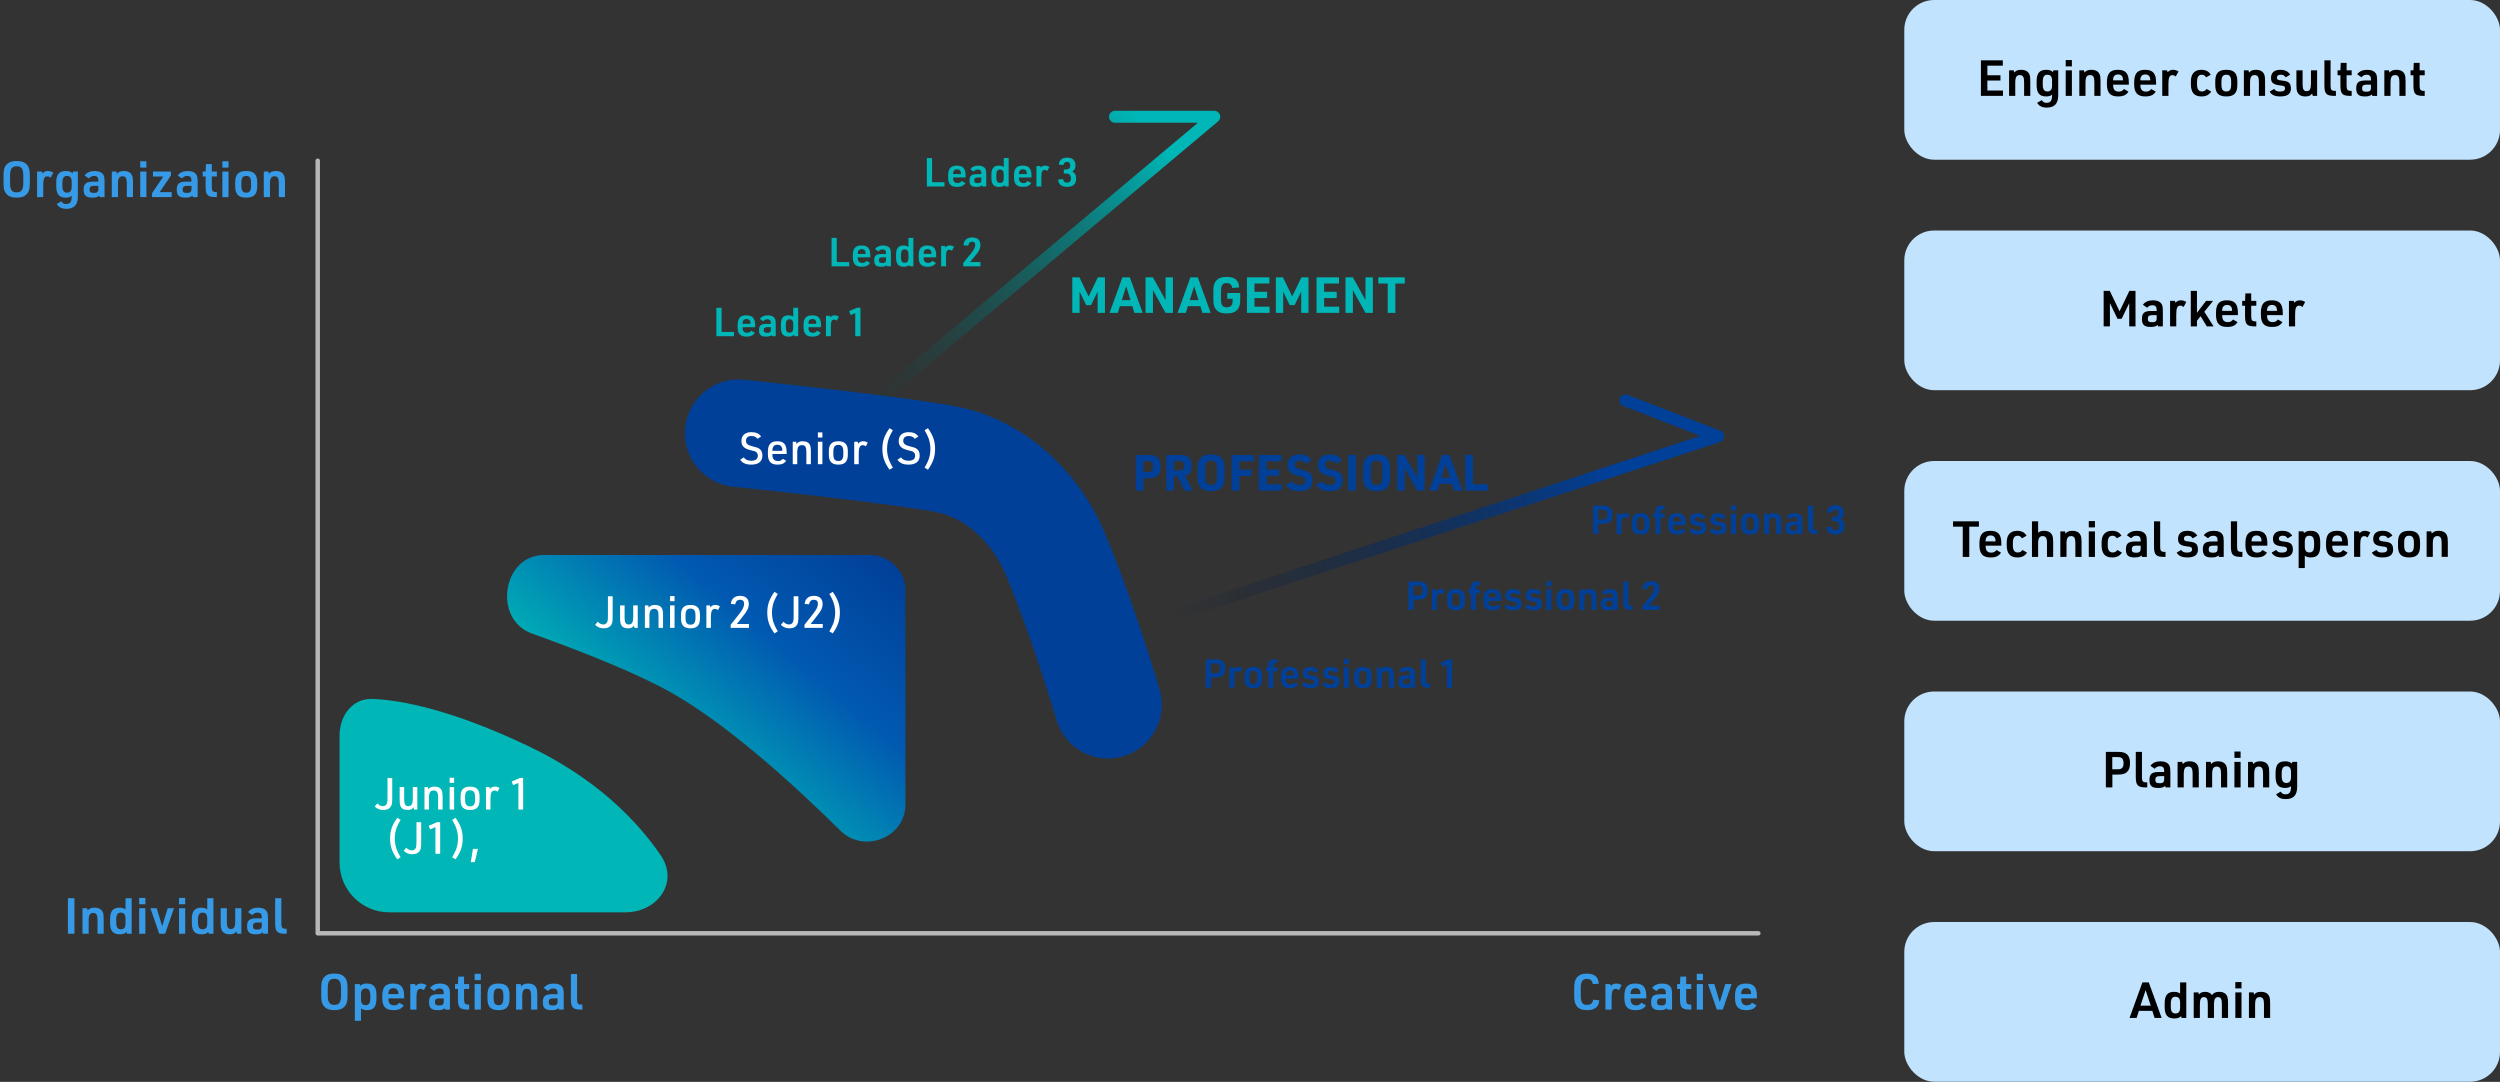 <svg fill="none" height="489" viewBox="0 0 1130 489" width="1130" xmlns="http://www.w3.org/2000/svg" xmlns:xlink="http://www.w3.org/1999/xlink"><rect x="0" y="0" width="1130" height="489" fill="#333333" stroke="none"/><linearGradient id="a" gradientUnits="userSpaceOnUse" x1="398.058" x2="306.389" y1="250.854" y2="358.652"><stop offset="0" stop-color="#014099"/><stop offset=".428" stop-color="#0159b1"/><stop offset="1" stop-color="#00b6b6"/></linearGradient><linearGradient id="b" gradientUnits="userSpaceOnUse" x1="519.225" x2="389.811" y1="58.653" y2="174.819"><stop offset="0" stop-color="#00b6b6"/><stop offset="1" stop-color="#005050" stop-opacity="0"/></linearGradient><linearGradient id="c" gradientUnits="userSpaceOnUse" x1="734.635" x2="533.399" y1="230.551" y2="292.655"><stop offset="0" stop-color="#014099"/><stop offset="1" stop-color="#001533" stop-opacity="0"/></linearGradient><path d="m143.606 72.639v349.21h651.164" stroke="#b8b8b8" stroke-linecap="round" stroke-linejoin="round" stroke-width="2"/><g fill="#379ae6"><path d="m1.597 82.971v-3.825c0-2.362.36-3.667 1.327-4.725 1.08-1.147 2.43-1.642 4.612-1.642 2.317 0 3.78.585 4.837 1.912.81 1.035 1.102 2.25 1.102 4.455v3.825c0 2.385-.36 3.667-1.327 4.725-1.08 1.147-2.452 1.642-4.612 1.642-2.317 0-3.78-.585-4.837-1.912-.787-1.012-1.102-2.272-1.102-4.455zm8.932-.247v-3.33c0-3.06-.832-4.23-2.992-4.23s-2.992 1.17-2.992 4.23v3.33c0 3.06.832 4.23 2.992 4.23s2.992-1.17 2.992-4.23zm6.23 6.367v-11.542h2.137l.338.832c.72-.787 1.372-1.08 2.385-1.08.833 0 1.53.203 2.475.72l-1.215 2.295c-.585-.45-1.012-.608-1.53-.608-1.282 0-1.8 1.103-1.8 3.802v5.58zm15.645.022.022-.562c-.765.562-1.53.787-2.745.787-2.947 0-4.252-1.575-4.252-5.175v-1.687c0-3.622 1.305-5.175 4.342-5.175 1.372 0 2.25.292 3.015 1.012l.247-.765h2.16v11.249c0 3.78-1.665 5.58-5.175 5.58-2.137 0-3.465-.675-4.342-2.182l2.07-1.192c.562.9 1.147 1.215 2.182 1.215 1.687 0 2.43-.922 2.475-3.105zm-4.207-6.435v1.282c0 2.16.652 3.127 2.092 3.127s2.115-.855 2.115-2.632v-2.272c0-1.8-.675-2.655-2.115-2.655s-2.092.967-2.092 3.15zm16.275-.562v-.517c0-1.44-.608-2.07-1.957-2.07-.945 0-1.732.382-2.34 1.147l-1.935-1.372c1.035-1.35 2.52-2.002 4.545-2.002s3.442.675 4.05 1.935c.315.652.427 1.417.427 2.857v6.997h-2.182l-.18-.675c-.743.675-1.575.922-3.15.922-2.857 0-3.937-.99-3.937-3.577 0-2.767 1.058-3.645 4.32-3.645zm0 1.89h-2.002c-1.44 0-2.002.472-2.002 1.642 0 1.17.495 1.552 2.002 1.552.9 0 1.462-.203 1.755-.63.203-.27.247-.562.247-1.35zm6.057 5.085v-11.542h2.092l.247 1.012c.743-.9 1.597-1.26 3.082-1.26 1.98 0 3.285.765 3.825 2.227.247.652.338 1.53.338 2.947v6.614h-2.79v-6.3c0-2.227-.54-3.105-1.935-3.105-1.507 0-2.07.922-2.07 3.442v5.962zm12.854-13.342v-2.857h2.79v2.857zm0 13.342v-11.542h2.79v11.542zm5.34 0v-1.755l5.085-7.537h-4.657v-2.25h8.122v1.755l-5.085 7.537h5.422v2.25zm17.824-6.974v-.517c0-1.44-.608-2.07-1.957-2.07-.945 0-1.732.382-2.34 1.147l-1.935-1.372c1.035-1.35 2.52-2.002 4.545-2.002s3.442.675 4.05 1.935c.315.652.427 1.417.427 2.857v6.997h-2.182l-.18-.675c-.743.675-1.575.922-3.15.922-2.857 0-3.937-.99-3.937-3.577 0-2.767 1.058-3.645 4.32-3.645zm0 1.89h-2.002c-1.44 0-2.002.472-2.002 1.642 0 1.17.495 1.552 2.002 1.552.9 0 1.462-.203 1.755-.63.203-.27.247-.562.247-1.35zm6.394-4.252h-1.305v-2.205h1.305l.158-3.375h2.632v3.375h2.295v2.205h-2.295v4.792c0 1.755.45 2.295 1.98 2.272h.315v2.272h-.405c-3.87 0-4.68-.832-4.68-4.815zm7.573-4.005v-2.857h2.79v2.857zm0 13.342v-11.542h2.79v11.542zm5.791-4.905v-1.732c0-3.622 1.485-5.152 4.995-5.152 3.487 0 4.972 1.53 4.972 5.152v1.732c0 3.622-1.485 5.152-4.972 5.152-3.51 0-4.995-1.53-4.995-5.152zm7.177-.203v-1.35c0-2.205-.63-3.105-2.182-3.105-1.575 0-2.205.9-2.205 3.105v1.35c0 2.205.63 3.105 2.205 3.105 1.552 0 2.182-.9 2.182-3.105zm5.751 5.107v-11.542h2.092l.248 1.012c.742-.9 1.597-1.26 3.082-1.26 1.98 0 3.285.765 3.825 2.227.247.652.337 1.53.337 2.947v6.614h-2.79v-6.3c0-2.227-.539-3.105-1.934-3.105-1.508 0-2.07.922-2.07 3.442v5.962z"/><path d="m30.702 422.058v-16.064h2.947v16.064zm6.584 0v-11.542h2.092l.247 1.013c.742-.9 1.597-1.26 3.082-1.26 1.98 0 3.285.765 3.825 2.227.247.653.338 1.53.338 2.948v6.614h-2.79v-6.299c0-2.228-.54-3.105-1.935-3.105-1.507 0-2.07.922-2.07 3.442v5.962zm20.076 0-.158-.81-.158.135c-.765.675-1.552.923-2.947.923-3.037 0-4.342-1.553-4.342-5.175v-1.687c0-3.6 1.305-5.175 4.297-5.175.81 0 1.372.112 2.047.405.135.045.135.045.427.27.09.045.09.067.203.112v-5.062h2.79v16.064zm-4.837-6.412v1.282c0 2.16.652 3.128 2.092 3.128s2.115-.833 2.115-2.633v-2.272c0-1.8-.675-2.655-2.115-2.655s-2.092.968-2.092 3.15zm10.38-6.93v-2.857h2.79v2.857zm0 13.342v-11.542h2.79v11.542zm9.07 0-3.982-11.542h2.835l2.475 8.145 2.497-8.145h2.835l-3.982 11.542zm8.946-13.342v-2.857h2.79v2.857zm0 13.342v-11.542h2.79v11.542zm13.396 0-.158-.81-.158.135c-.765.675-1.552.923-2.947.923-3.037 0-4.342-1.553-4.342-5.175v-1.687c0-3.6 1.305-5.175 4.297-5.175.81 0 1.372.112 2.047.405.135.045.135.045.427.27.09.045.09.067.203.112v-5.062h2.79v16.064zm-4.837-6.412v1.282c0 2.16.652 3.128 2.092 3.128s2.115-.833 2.115-2.633v-2.272c0-1.8-.675-2.655-2.115-2.655s-2.092.968-2.092 3.15zm10.268-5.13h2.789v6.277c0 2.25.518 3.128 1.823 3.128 1.44 0 1.957-.945 1.957-3.465v-5.94h2.79v11.542h-1.935l-.337-1.08c-.63.945-1.485 1.328-3.015 1.328-1.958 0-3.217-.743-3.735-2.228-.225-.63-.337-1.552-.337-2.97zm18.596 4.568v-.518c0-1.44-.607-2.07-1.957-2.07-.945 0-1.733.383-2.34 1.148l-1.935-1.373c1.035-1.35 2.52-2.002 4.545-2.002s3.442.675 4.05 1.935c.315.652.427 1.417.427 2.857v6.997h-2.182l-.18-.675c-.743.675-1.575.923-3.15.923-2.857 0-3.937-.99-3.937-3.578 0-2.767 1.057-3.644 4.319-3.644zm0 1.889h-2.002c-1.44 0-2.002.473-2.002 1.643s.494 1.552 2.002 1.552c.9 0 1.462-.202 1.755-.63.202-.27.247-.562.247-1.35zm6.035-10.979h2.79v11.519c-.023 1.755.45 2.295 1.98 2.273h.427v2.272h-.54c-3.78 0-4.657-.9-4.657-4.815z"/><path d="m145.204 450.228v-3.825c0-2.362.36-3.667 1.327-4.724 1.08-1.148 2.43-1.643 4.612-1.643 2.318 0 3.78.585 4.838 1.913.81 1.035 1.102 2.249 1.102 4.454v3.825c0 2.385-.36 3.667-1.327 4.725-1.08 1.147-2.453 1.642-4.613 1.642-2.317 0-3.779-.585-4.837-1.912-.787-1.013-1.102-2.273-1.102-4.455zm8.932-.247v-3.33c0-3.06-.833-4.23-2.993-4.23-2.159 0-2.992 1.17-2.992 4.23v3.33c0 3.059.833 4.229 2.992 4.229 2.16 0 2.993-1.17 2.993-4.229zm6.252 11.429v-16.604h2.16l.27.742c.877-.72 1.71-.99 2.97-.99 3.082 0 4.364 1.53 4.364 5.175v1.687c0 3.623-1.282 5.175-4.319 5.175-1.035 0-1.778-.202-2.655-.765v5.58zm6.997-10.192v-1.282c0-2.183-.652-3.15-2.092-3.15s-2.115.855-2.115 2.655v2.272c0 1.8.675 2.632 2.115 2.632s2.092-.967 2.092-3.127zm8.198.045v.36c0 1.822.855 2.79 2.498 2.79 1.102 0 1.777-.338 2.384-1.193l2.048 1.193c-.968 1.552-2.318 2.182-4.747 2.182-3.488 0-4.995-1.665-4.995-5.534v-.81c0-4.028 1.44-5.693 4.95-5.693 3.509 0 4.949 1.665 4.949 5.693v1.012zm-.022-1.935h4.477v-.247c0-1.575-.788-2.43-2.25-2.43-1.417 0-2.227.877-2.227 2.43zm9.896 7.02v-11.542h2.137l.338.832c.72-.787 1.372-1.08 2.384-1.08.833 0 1.53.203 2.475.72l-1.215 2.295c-.585-.45-1.012-.607-1.53-.607-1.282 0-1.799 1.102-1.799 3.802v5.58zm15.123-6.975v-.517c0-1.44-.608-2.07-1.958-2.07-.945 0-1.732.382-2.339 1.147l-1.935-1.372c1.035-1.35 2.52-2.003 4.544-2.003 2.025 0 3.443.675 4.05 1.935.315.653.428 1.418.428 2.858v6.997h-2.183l-.18-.675c-.742.675-1.575.922-3.15.922-2.857 0-3.937-.99-3.937-3.577 0-2.767 1.058-3.645 4.32-3.645zm0 1.89h-2.003c-1.44 0-2.002.472-2.002 1.642s.495 1.553 2.002 1.553c.9 0 1.463-.203 1.755-.63.203-.27.248-.563.248-1.35zm6.394-4.252h-1.305v-2.205h1.305l.157-3.375h2.633v3.375h2.295v2.205h-2.295v4.792c0 1.755.45 2.295 1.98 2.272h.315v2.273h-.405c-3.87 0-4.68-.833-4.68-4.815zm7.573-4.005v-2.857h2.79v2.857zm0 13.342v-11.542h2.79v11.542zm5.792-4.905v-1.732c0-3.623 1.484-5.153 4.994-5.153 3.488 0 4.972 1.53 4.972 5.153v1.732c0 3.622-1.484 5.152-4.972 5.152-3.51 0-4.994-1.53-4.994-5.152zm7.177-.203v-1.349c0-2.205-.63-3.105-2.183-3.105-1.575 0-2.205.9-2.205 3.105v1.349c0 2.205.63 3.105 2.205 3.105 1.553 0 2.183-.9 2.183-3.105zm5.75 5.108v-11.542h2.092l.248 1.012c.742-.9 1.597-1.26 3.082-1.26 1.98 0 3.285.765 3.825 2.228.247.652.337 1.53.337 2.947v6.615h-2.789v-6.3c0-2.227-.54-3.105-1.935-3.105-1.508 0-2.07.923-2.07 3.443v5.962zm18.748-6.975v-.517c0-1.44-.607-2.07-1.957-2.07-.945 0-1.732.382-2.34 1.147l-1.935-1.372c1.035-1.35 2.52-2.003 4.545-2.003s3.442.675 4.05 1.935c.315.653.427 1.418.427 2.858v6.997h-2.182l-.18-.675c-.743.675-1.575.922-3.15.922-2.857 0-3.937-.99-3.937-3.577 0-2.767 1.057-3.645 4.32-3.645zm0 1.89h-2.002c-1.44 0-2.002.472-2.002 1.642s.495 1.553 2.002 1.553c.9 0 1.462-.203 1.755-.63.202-.27.247-.563.247-1.35zm6.035-10.979h2.79v11.519c-.023 1.755.45 2.295 1.98 2.272h.427v2.273h-.54c-3.779 0-4.657-.9-4.657-4.815z"/><path d="m720.121 451.848 2.745.315c-.157 2.97-2.025 4.432-5.624 4.432-2.228 0-3.69-.63-4.658-1.98-.742-1.035-1.034-2.295-1.034-4.567v-3.42c0-2.497.337-3.802 1.259-4.859 1.013-1.17 2.363-1.688 4.433-1.688 3.464 0 5.242 1.485 5.399 4.545l-2.7.202c-.202-1.597-1.057-2.362-2.654-2.362-2.07 0-2.79 1.147-2.79 4.365v3.015c0 3.239.72 4.364 2.835 4.364 1.642 0 2.565-.765 2.789-2.362zm5.536 4.5v-11.542h2.137l.337.832c.72-.787 1.373-1.08 2.385-1.08.833 0 1.53.203 2.475.72l-1.215 2.295c-.585-.45-1.012-.607-1.53-.607-1.282 0-1.8 1.102-1.8 3.802v5.58zm11.372-5.085v.36c0 1.822.855 2.79 2.498 2.79 1.102 0 1.777-.338 2.384-1.193l2.048 1.193c-.968 1.552-2.317 2.182-4.747 2.182-3.488 0-4.995-1.665-4.995-5.534v-.81c0-4.028 1.44-5.693 4.95-5.693 3.509 0 4.949 1.665 4.949 5.693v1.012zm-.022-1.935h4.477v-.247c0-1.575-.787-2.43-2.25-2.43-1.417 0-2.227.877-2.227 2.43zm15.967.045v-.517c0-1.44-.608-2.07-1.958-2.07-.945 0-1.732.382-2.339 1.147l-1.935-1.372c1.035-1.35 2.519-2.003 4.544-2.003s3.443.675 4.05 1.935c.315.653.428 1.418.428 2.858v6.997h-2.183l-.18-.675c-.742.675-1.575.922-3.15.922-2.857 0-3.937-.99-3.937-3.577 0-2.767 1.058-3.645 4.32-3.645zm0 1.89h-2.003c-1.44 0-2.002.472-2.002 1.642s.495 1.553 2.002 1.553c.9 0 1.463-.203 1.755-.63.203-.27.248-.563.248-1.35zm6.394-4.252h-1.305v-2.205h1.305l.157-3.375h2.633v3.375h2.295v2.205h-2.295v4.792c0 1.755.45 2.295 1.98 2.272h.315v2.273h-.405c-3.87 0-4.68-.833-4.68-4.815zm7.573-4.005v-2.857h2.79v2.857zm0 13.342v-11.542h2.79v11.542zm9.071 0-3.983-11.542h2.835l2.475 8.144 2.497-8.144h2.835l-3.982 11.542zm11.024-5.085v.36c0 1.822.855 2.79 2.497 2.79 1.103 0 1.778-.338 2.385-1.193l2.047 1.193c-.967 1.552-2.317 2.182-4.747 2.182-3.487 0-4.994-1.665-4.994-5.534v-.81c0-4.028 1.439-5.693 4.949-5.693s4.95 1.665 4.95 5.693v1.012zm-.023-1.935h4.478v-.247c0-1.575-.788-2.43-2.25-2.43-1.418 0-2.228.877-2.228 2.43z"/></g><path d="m153.479 332.509v57.367c0 12.426 10.072 22.499 22.498 22.499h106.654c14.637 0 24.306-13.597 16.07-25.695-10.453-15.354-28.827-34.708-60.256-49.622-34.226-16.242-56.681-20.536-69.862-21.152-9.2-.43-15.104 7.393-15.104 16.603z" fill="#00b6b6"/><path d="m409.277 363.66v-96.607c0-8.947-7.252-16.199-16.199-16.199h-147.169c-18.807 0-23.233 29.106-5.537 35.475 24.874 8.952 48.239 18.385 63.02 26.73 25.341 14.306 55.039 41.234 76.524 62.447 10.581 10.447 29.361 3.023 29.361-11.846z" fill="url(#a)"/><path d="m333.884 195.81c25.111 2.62 79.312 8.705 95.223 12.091 19.888 4.231 38.376 19.943 47.934 42.501 8.196 19.345 18.361 49.589 23.785 68.128" stroke="#014099" stroke-linecap="round" stroke-linejoin="round" stroke-width="48.597"/><path d="m175.155 351.637h2.14v8.68c0 2.42-.1 3.26-.52 4.02-.62 1.18-1.82 1.78-3.52 1.78-1.56 0-2.68-.46-3.88-1.56l1.18-1.42c.8.84 1.62 1.24 2.52 1.24.94 0 1.58-.48 1.88-1.38.16-.5.2-1.12.2-2.64zm5.492 4.12h2.04v5.62c0 2.14.54 3 1.9 3 1.44 0 2-.94 2-3.42v-5.2h2.04v10.16h-1.48l-.22-1.04c-.56.88-1.36 1.24-2.68 1.24-1.72 0-2.84-.66-3.3-1.96-.2-.56-.3-1.36-.3-2.58zm11.213 10.16v-10.16h1.56l.16 1.02c.64-.86 1.44-1.22 2.78-1.22 1.78 0 2.92.66 3.4 1.96.2.58.3 1.36.3 2.58v5.82h-2.04v-5.6c0-2.16-.56-3.02-2-3.02-1.54 0-2.12.94-2.12 3.42v5.2zm11.367-12.06v-2.32h2.04v2.32zm0 12.06v-10.16h2.04v10.16zm4.954-4.3v-1.56c0-3.12 1.32-4.5 4.3-4.5 2.96 0 4.28 1.38 4.28 4.5v1.56c0 3.12-1.32 4.5-4.28 4.5-2.98 0-4.3-1.38-4.3-4.5zm6.54-.14v-1.28c0-2.08-.68-3-2.26-3-1.56 0-2.24.92-2.24 3v1.28c0 2.08.68 3 2.24 3 1.58 0 2.26-.92 2.26-3zm4.932 4.44v-10.16h1.58l.22.86c.64-.78 1.24-1.06 2.28-1.06.74 0 1.3.16 2.06.58l-.88 1.7c-.52-.38-.9-.52-1.38-.52-1.3 0-1.84 1.08-1.84 3.66v4.94zm14.66 0v-12.06l-2.38 1.02-.66-1.64 3.74-1.6h1.44v14.28zm-53.234 21.56-1.52.94c-2.32-3.24-3.24-5.88-3.24-9.4 0-3.5.92-6.14 3.24-9.38l1.52.94c-.68 1.16-1.14 2.02-1.56 3.02-.68 1.5-1.08 3.56-1.08 5.44 0 2.02.42 4.02 1.22 5.74.4.9.8 1.66 1.42 2.7zm7.162-15.84h2.14v8.68c0 2.42-.1 3.26-.52 4.02-.62 1.18-1.82 1.78-3.52 1.78-1.56 0-2.68-.46-3.88-1.56l1.18-1.42c.8.84 1.62 1.24 2.52 1.24.94 0 1.58-.48 1.88-1.38.16-.5.2-1.12.2-2.64zm8.572 14.28v-12.06l-2.38 1.02-.66-1.64 3.74-1.6h1.44v14.28zm7.561-15.34 1.52-.94c2.32 3.24 3.24 5.88 3.24 9.38 0 3.52-.92 6.16-3.24 9.4l-1.52-.94c.68-1.18 1.14-2.04 1.56-3.02.68-1.5 1.08-3.56 1.08-5.44 0-2.02-.42-4.02-1.22-5.76-.4-.88-.8-1.62-1.42-2.68zm8.428 19.1.96-6h2.26l-1.4 6z" fill="#fff"/><path d="m274.782 269.523h2.14v8.68c0 2.42-.1 3.26-.52 4.02-.62 1.18-1.82 1.78-3.52 1.78-1.56 0-2.68-.46-3.88-1.56l1.18-1.42c.8.84 1.62 1.24 2.52 1.24.94 0 1.58-.48 1.88-1.38.16-.5.2-1.12.2-2.64zm5.492 4.12h2.04v5.62c0 2.14.54 3 1.9 3 1.44 0 2-.94 2-3.42v-5.2h2.04v10.16h-1.48l-.22-1.04c-.56.88-1.36 1.24-2.68 1.24-1.72 0-2.84-.66-3.3-1.96-.2-.56-.3-1.36-.3-2.58zm11.213 10.16v-10.16h1.56l.16 1.02c.64-.86 1.44-1.22 2.78-1.22 1.78 0 2.92.66 3.4 1.96.2.58.3 1.36.3 2.58v5.82h-2.04v-5.6c0-2.16-.56-3.02-2-3.02-1.54 0-2.12.94-2.12 3.42v5.2zm11.367-12.06v-2.32h2.04v2.32zm0 12.06v-10.16h2.04v10.16zm4.954-4.3v-1.56c0-3.12 1.32-4.5 4.3-4.5 2.96 0 4.28 1.38 4.28 4.5v1.56c0 3.12-1.32 4.5-4.28 4.5-2.98 0-4.3-1.38-4.3-4.5zm6.54-.14v-1.28c0-2.08-.68-3-2.26-3-1.56 0-2.24.92-2.24 3v1.28c0 2.08.68 3 2.24 3 1.58 0 2.26-.92 2.26-3zm4.932 4.44v-10.16h1.58l.22.86c.64-.78 1.24-1.06 2.28-1.06.74 0 1.3.16 2.06.58l-.88 1.7c-.52-.38-.9-.52-1.38-.52-1.3 0-1.84 1.08-1.84 3.66v4.94zm10.98 0v-1.4l3.96-5.02c1.46-1.84 2.12-3.24 2.12-4.46 0-1.2-.64-1.84-1.86-1.84-1.16 0-1.9.7-2.16 2.06l-1.96-.16c.18-2.36 1.68-3.66 4.2-3.66 2.5 0 3.9 1.32 3.9 3.68 0 1.02-.26 1.96-.82 2.94-.48.86-.48.86-2.04 2.86l-2.54 3.24h5.46v1.76zm21.305 1.56-1.52.94c-2.32-3.24-3.24-5.88-3.24-9.4 0-3.5.92-6.14 3.24-9.38l1.52.94c-.68 1.16-1.14 2.02-1.56 3.02-.68 1.5-1.08 3.56-1.08 5.44 0 2.02.42 4.02 1.22 5.74.4.9.8 1.66 1.42 2.7zm7.162-15.84h2.14v8.68c0 2.42-.1 3.26-.52 4.02-.62 1.18-1.82 1.78-3.52 1.78-1.56 0-2.68-.46-3.88-1.56l1.18-1.42c.8.84 1.62 1.24 2.52 1.24.94 0 1.58-.48 1.88-1.38.16-.5.2-1.12.2-2.64zm4.893 14.28v-1.4l3.96-5.02c1.46-1.84 2.12-3.24 2.12-4.46 0-1.2-.64-1.84-1.86-1.84-1.16 0-1.9.7-2.16 2.06l-1.96-.16c.18-2.36 1.68-3.66 4.2-3.66 2.5 0 3.9 1.32 3.9 3.68 0 1.02-.26 1.96-.82 2.94-.48.86-.48.86-2.04 2.86l-2.54 3.24h5.46v1.76zm11.24-15.34 1.52-.94c2.32 3.24 3.24 5.88 3.24 9.38 0 3.52-.92 6.16-3.24 9.4l-1.52-.94c.68-1.18 1.14-2.04 1.56-3.02.68-1.5 1.08-3.56 1.08-5.44 0-2.02-.42-4.02-1.22-5.76-.4-.88-.8-1.62-1.42-2.68z" fill="#fff"/><path d="m516.861 216.134v5.602h-3.464v-16.064h5.489c2.34 0 3.577.36 4.477 1.283.855.9 1.215 2.047 1.215 3.937 0 2.025-.427 3.262-1.44 4.14-.9.787-2.092 1.102-4.252 1.102zm-.067-2.767h2.115c1.62 0 2.227-.675 2.227-2.475s-.607-2.475-2.227-2.475h-2.115zm13.844 1.98v6.389h-3.465v-16.064h6.097c2.16 0 3.307.315 4.162 1.17.81.81 1.17 1.89 1.17 3.555 0 2.767-.832 4.095-2.902 4.68l3.465 6.659h-3.825l-3.015-6.389zm-.068-2.655h2.408c1.597 0 2.205-.585 2.205-2.137 0-1.553-.608-2.138-2.25-2.138h-2.363zm10.744 2.902v-3.78c0-2.407.36-3.712 1.349-4.747 1.08-1.17 2.453-1.642 4.725-1.642 2.43 0 3.937.562 4.995 1.912.787 1.013 1.102 2.25 1.102 4.477v3.78c0 2.408-.36 3.712-1.35 4.747-1.08 1.17-2.452 1.643-4.747 1.643-2.407 0-3.915-.563-4.972-1.913-.787-.989-1.102-2.272-1.102-4.477zm8.706-.292v-3.195c0-2.925-.652-3.892-2.609-3.892-1.98 0-2.633.967-2.633 3.892v3.195c0 2.925.653 3.892 2.61 3.892 1.98 0 2.632-.967 2.632-3.892zm6.704 6.434v-16.064h9.99v2.813h-6.525v3.847h5.445v2.812h-5.445v6.592zm12.304 0v-16.064h10.147v2.813h-6.727v3.734h5.692v2.813h-5.692v3.892h6.817v2.812zm12.245-2.565 2.633-1.664c.72 1.17 1.777 1.687 3.509 1.687 1.688 0 2.52-.652 2.52-1.912 0-.63-.247-1.148-.675-1.418-.45-.292-.45-.292-2.677-.855-3.33-.832-4.59-2.16-4.59-4.837 0-3.06 1.958-4.747 5.467-4.747 2.588 0 4.32.855 5.355 2.61l-2.565 1.642c-.72-1.035-1.597-1.485-2.88-1.485-1.305 0-2.07.653-2.07 1.778 0 1.237.675 1.754 2.993 2.339 2.047.518 2.565.698 3.375 1.215 1.057.72 1.574 1.868 1.574 3.6 0 1.643-.427 2.79-1.327 3.577-.99.855-2.542 1.305-4.522 1.305-1.778 0-3.397-.405-4.5-1.08-.697-.45-1.125-.922-1.62-1.755zm13.688 0 2.633-1.664c.72 1.17 1.777 1.687 3.509 1.687 1.688 0 2.52-.652 2.52-1.912 0-.63-.247-1.148-.675-1.418-.45-.292-.45-.292-2.677-.855-3.33-.832-4.59-2.16-4.59-4.837 0-3.06 1.958-4.747 5.467-4.747 2.588 0 4.32.855 5.355 2.61l-2.565 1.642c-.72-1.035-1.597-1.485-2.88-1.485-1.304 0-2.069.653-2.069 1.778 0 1.237.675 1.754 2.992 2.339 2.047.518 2.565.698 3.375 1.215 1.057.72 1.575 1.868 1.575 3.6 0 1.643-.428 2.79-1.328 3.577-.99.855-2.542 1.305-4.522 1.305-1.777 0-3.397-.405-4.5-1.08-.697-.45-1.125-.922-1.62-1.755zm14.472 2.565v-16.064h3.465v16.064zm6.715-6.142v-3.78c0-2.407.36-3.712 1.349-4.747 1.08-1.17 2.453-1.642 4.725-1.642 2.43 0 3.937.562 4.995 1.912.787 1.013 1.102 2.25 1.102 4.477v3.78c0 2.408-.36 3.712-1.35 4.747-1.08 1.17-2.452 1.643-4.747 1.643-2.407 0-3.915-.563-4.972-1.913-.787-.989-1.102-2.272-1.102-4.477zm8.706-.292v-3.195c0-2.925-.652-3.892-2.609-3.892-1.98 0-2.633.967-2.633 3.892v3.195c0 2.925.653 3.892 2.61 3.892 1.98 0 2.632-.967 2.632-3.892zm6.682 6.434v-16.064h3.352l5.692 10.282v-10.282h3.353v16.064h-3.353l-5.692-10.282v10.282zm24.774-3.014h-5.624l-.945 3.014h-3.735l5.805-16.064h3.352l5.827 16.064h-3.757zm-.832-2.745-1.957-6.255-2.003 6.255zm6.796 5.759v-16.064h3.464v13.252h6.772v2.812z" fill="#014099"/><path d="m484.675 141.427v-16.064h3.217l4.162 8.639 4.163-8.639h3.217v16.064h-3.307v-9.607l-2.97 6.097h-2.205l-2.97-6.097v9.607zm27.147-3.015h-5.624l-.945 3.015h-3.735l5.805-16.064h3.352l5.827 16.064h-3.757zm-.832-2.745-1.957-6.254-2.003 6.254zm6.796 5.76v-16.064h3.352l5.692 10.282v-10.282h3.352v16.064h-3.352l-5.692-10.282v10.282zm24.774-3.015h-5.625l-.944 3.015h-3.735l5.804-16.064h3.353l5.827 16.064h-3.757zm-.832-2.745-1.958-6.254-2.002 6.254zm12.999-.607v-2.633h5.849v2.768c0 2.362-.27 3.509-1.102 4.567-1.058 1.327-2.565 1.912-5.017 1.912-2.408 0-3.915-.585-4.95-1.935-.788-1.035-1.08-2.272-1.08-4.567v-3.487c0-2.497.36-3.802 1.327-4.86 1.058-1.17 2.453-1.665 4.658-1.665 3.734 0 5.557 1.53 5.692 4.77l-3.173.225c-.18-1.507-.945-2.205-2.474-2.205-1.935 0-2.565.968-2.565 3.982v2.97c0 3.037.607 3.982 2.61 3.982 1.844 0 2.632-.877 2.632-2.924v-.9zm8.891 6.367v-16.064h10.147v2.812h-6.727v3.735h5.692v2.812h-5.692v3.892h6.817v2.813zm13.072 0v-16.064h3.218l4.162 8.639 4.162-8.639h3.217v16.064h-3.307v-9.607l-2.97 6.097h-2.205l-2.969-6.097v9.607zm18.391 0v-16.064h10.147v2.812h-6.727v3.735h5.692v2.812h-5.692v3.892h6.817v2.813zm13.072 0v-16.064h3.352l5.693 10.282v-10.282h3.352v16.064h-3.352l-5.693-10.282v10.282zm19.091 0v-13.252h-4.275v-2.812h11.992v2.812h-4.252v13.252z" fill="#00b6b6"/><rect fill="#c1e3fd" height="72.188" rx="13.499" width="269.261" x="860.738"/><path d="m895.372 43.344v-16.064h9.899v2.407h-6.975v4.32h5.917v2.407h-5.917v4.522h7.042v2.407zm12.735 0v-11.542h2.092l.248 1.012c.742-.9 1.597-1.26 3.082-1.26 1.98 0 3.285.765 3.825 2.227.247.652.337 1.53.337 2.947v6.615h-2.79v-6.3c0-2.227-.539-3.105-1.934-3.105-1.508 0-2.07.922-2.07 3.442v5.962zm19.424.022.022-.562c-.765.562-1.53.787-2.745.787-2.947 0-4.252-1.575-4.252-5.175v-1.687c0-3.622 1.305-5.175 4.342-5.175 1.373 0 2.25.292 3.015 1.012l.248-.765h2.16v11.249c0 3.78-1.665 5.58-5.175 5.58-2.137 0-3.465-.675-4.342-2.182l2.07-1.192c.562.9 1.147 1.215 2.182 1.215 1.687 0 2.43-.922 2.475-3.105zm-4.208-6.434v1.282c0 2.16.653 3.127 2.093 3.127s2.115-.855 2.115-2.632v-2.272c0-1.8-.675-2.655-2.115-2.655s-2.093.967-2.093 3.15zm10.381-6.93v-2.857h2.79v2.857zm0 13.342v-11.542h2.79v11.542zm6.151 0v-11.542h2.093l.247 1.012c.743-.9 1.598-1.26 3.082-1.26 1.98 0 3.285.765 3.825 2.227.248.652.338 1.53.338 2.947v6.615h-2.79v-6.3c0-2.227-.54-3.105-1.935-3.105-1.507 0-2.07.922-2.07 3.442v5.962zm15.284-5.085v.36c0 1.822.855 2.79 2.497 2.79 1.103 0 1.778-.338 2.385-1.192l2.047 1.192c-.967 1.552-2.317 2.182-4.747 2.182-3.487 0-4.994-1.665-4.994-5.535v-.81c0-4.027 1.439-5.692 4.949-5.692s4.95 1.665 4.95 5.692v1.012zm-.023-1.935h4.478v-.247c0-1.575-.788-2.43-2.25-2.43-1.418 0-2.228.877-2.228 2.43zm12.349 1.935v.36c0 1.822.855 2.79 2.497 2.79 1.102 0 1.777-.338 2.385-1.192l2.047 1.192c-.967 1.552-2.317 2.182-4.747 2.182-3.487 0-4.995-1.665-4.995-5.535v-.81c0-4.027 1.44-5.692 4.95-5.692s4.95 1.665 4.95 5.692v1.012zm-.023-1.935h4.477v-.247c0-1.575-.787-2.43-2.249-2.43-1.418 0-2.228.877-2.228 2.43zm9.896 7.02v-11.542h2.138l.337.832c.72-.787 1.372-1.08 2.385-1.08.832 0 1.53.203 2.475.72l-1.215 2.295c-.585-.45-1.013-.607-1.53-.607-1.282 0-1.8 1.102-1.8 3.802v5.58zm20.042-3.127 2.07 1.17c-.922 1.507-2.34 2.205-4.387 2.205-3.262 0-4.792-1.8-4.792-5.602v-.72c0-1.957.292-3.172.99-4.095.787-1.057 2.07-1.62 3.712-1.62 2.047 0 3.42.72 4.275 2.227l-2.093 1.17c-.562-.877-1.08-1.17-1.957-1.17-1.462 0-2.137 1.012-2.137 3.24v1.237c0 2.047.742 3.082 2.205 3.082.944 0 1.552-.315 2.114-1.125zm3.92-1.777v-1.732c0-3.622 1.49-5.152 5-5.152 3.48 0 4.97 1.53 4.97 5.152v1.732c0 3.622-1.49 5.152-4.97 5.152-3.51 0-5-1.53-5-5.152zm7.18-.203v-1.35c0-2.205-.63-3.105-2.18-3.105-1.58 0-2.21.9-2.21 3.105v1.35c0 2.205.63 3.105 2.21 3.105 1.55 0 2.18-.9 2.18-3.105zm5.75 5.107v-11.542h2.09l.25 1.012c.74-.9 1.6-1.26 3.08-1.26 1.98 0 3.28.765 3.82 2.227.25.652.34 1.53.34 2.947v6.615h-2.79v-6.3c0-2.227-.54-3.105-1.93-3.105-1.51 0-2.07.922-2.07 3.442v5.962zm11.66-1.957 2.05-1.192c.67.945 1.23 1.192 2.61 1.192 1.55 0 2.29-.472 2.29-1.462 0-.495-.22-.855-.63-1.012-.36-.158-.36-.158-1.84-.337-2.86-.36-3.87-1.238-3.87-3.352 0-2.362 1.48-3.667 4.16-3.667 2.16 0 3.58.675 4.52 2.205l-2.07 1.192c-.61-.9-1.17-1.192-2.25-1.192-1.1 0-1.71.472-1.71 1.327 0 .832.43 1.102 2 1.282 1.8.203 2.61.405 3.29.877.7.495 1.06 1.44 1.06 2.722 0 2.475-1.56 3.622-4.84 3.622-2.41 0-3.98-.72-4.77-2.205zm12.09-9.584h2.79v6.277c0 2.25.51 3.127 1.82 3.127 1.44 0 1.96-.945 1.96-3.465v-5.94h2.79v11.542h-1.94l-.34-1.08c-.63.945-1.48 1.327-3.01 1.327-1.96 0-3.22-.742-3.74-2.227-.22-.63-.33-1.552-.33-2.97zm12.65-4.522h2.79v11.519c-.02 1.755.45 2.295 1.98 2.272h.43v2.272h-.54c-3.78 0-4.66-.9-4.66-4.815zm7.24 6.727h-1.3v-2.205h1.3l.16-3.375h2.63v3.375h2.29v2.205h-2.29v4.792c0 1.755.45 2.295 1.98 2.272h.31v2.272h-.4c-3.87 0-4.68-.833-4.68-4.815zm13.8 2.362v-.517c0-1.44-.61-2.07-1.96-2.07-.94 0-1.73.382-2.34 1.147l-1.93-1.372c1.03-1.35 2.52-2.002 4.54-2.002 2.03 0 3.44.675 4.05 1.935.31.652.43 1.417.43 2.857v6.997h-2.18l-.18-.675c-.75.675-1.58.922-3.15.922-2.86 0-3.94-.99-3.94-3.577 0-2.767 1.06-3.645 4.32-3.645zm0 1.89h-2c-1.44 0-2.01.472-2.01 1.642 0 1.17.5 1.552 2.01 1.552.9 0 1.46-.203 1.75-.63.2-.27.25-.562.25-1.35zm6.05 5.085v-11.542h2.1l.24 1.012c.75-.9 1.6-1.26 3.09-1.26 1.98 0 3.28.765 3.82 2.227.25.652.34 1.53.34 2.947v6.615h-2.79v-6.3c0-2.227-.54-3.105-1.94-3.105-1.5 0-2.07.922-2.07 3.442v5.962zm13.15-9.337h-1.3v-2.205h1.3l.16-3.375h2.63v3.375h2.3v2.205h-2.3v4.792c0 1.755.45 2.295 1.98 2.272h.32v2.272h-.41c-3.87 0-4.68-.833-4.68-4.815z" fill="#000"/><rect fill="#c1e3fd" height="72.188" rx="13.499" width="269.261" x="860.738" y="104.188"/><path d="m950.849 147.532v-16.064h2.767l4.433 9.247 4.432-9.247h2.767v16.064h-2.835v-10.53l-3.42 7.087h-1.889l-3.42-7.087v10.53zm23.97-6.975v-.517c0-1.44-.607-2.07-1.957-2.07-.945 0-1.733.382-2.34 1.147l-1.935-1.372c1.035-1.35 2.52-2.002 4.545-2.002s3.442.674 4.049 1.934c.315.653.428 1.418.428 2.858v6.997h-2.182l-.18-.675c-.743.675-1.575.922-3.15.922-2.858 0-3.937-.99-3.937-3.577 0-2.767 1.057-3.645 4.319-3.645zm0 1.89h-2.002c-1.44 0-2.003.473-2.003 1.642 0 1.17.495 1.553 2.003 1.553.9 0 1.462-.203 1.755-.63.202-.27.247-.563.247-1.35zm6.057 5.085v-11.542h2.138l.337.832c.72-.787 1.373-1.079 2.385-1.079.832 0 1.53.202 2.475.719l-1.215 2.295c-.585-.45-1.013-.607-1.53-.607-1.282 0-1.8 1.102-1.8 3.802v5.58zm9.36 0v-16.064h2.79v9.922l4.117-5.4h3.177l-3.964 4.905 4.184 6.637h-3.059l-2.813-4.635-1.642 2.092v2.543zm14.204-5.085v.36c0 1.822.86 2.79 2.5 2.79 1.1 0 1.78-.338 2.39-1.193l2.04 1.193c-.96 1.552-2.31 2.182-4.74 2.182-3.49 0-5-1.665-5-5.534v-.81c0-4.028 1.44-5.692 4.95-5.692s4.95 1.664 4.95 5.692v1.012zm-.02-1.935h4.48v-.247c0-1.575-.79-2.43-2.25-2.43-1.42 0-2.23.877-2.23 2.43zm10.34-2.317h-1.3v-2.205h1.3l.16-3.375h2.63v3.375h2.3v2.205h-2.3v4.792c0 1.755.45 2.295 1.98 2.272h.32v2.273h-.41c-3.87 0-4.68-.833-4.68-4.815zm9.96 4.252v.36c0 1.822.86 2.79 2.5 2.79 1.1 0 1.78-.338 2.38-1.193l2.05 1.193c-.97 1.552-2.32 2.182-4.75 2.182-3.48 0-4.99-1.665-4.99-5.534v-.81c0-4.028 1.44-5.692 4.95-5.692s4.95 1.664 4.95 5.692v1.012zm-.02-1.935h4.48v-.247c0-1.575-.79-2.43-2.25-2.43-1.42 0-2.23.877-2.23 2.43zm9.9 7.02v-11.542h2.13l.34.832c.72-.787 1.37-1.079 2.39-1.079.83 0 1.53.202 2.47.719l-1.21 2.295c-.59-.45-1.02-.607-1.53-.607-1.29 0-1.8 1.102-1.8 3.802v5.58z" fill="#000"/><rect fill="#c1e3fd" height="72.188" rx="13.499" width="269.261" x="860.738" y="208.376"/><path d="m887.161 251.72v-13.656h-4.387v-2.408h11.699v2.408h-4.364v13.656zm10.355-5.084v.36c0 1.822.855 2.789 2.497 2.789 1.103 0 1.778-.337 2.385-1.192l2.047 1.192c-.967 1.553-2.317 2.183-4.747 2.183-3.487 0-4.994-1.665-4.994-5.535v-.81c0-4.027 1.44-5.692 4.949-5.692 3.51 0 4.95 1.665 4.95 5.692v1.013zm-.023-1.935h4.478v-.248c0-1.575-.788-2.43-2.25-2.43-1.418 0-2.228.878-2.228 2.43zm16.646 3.892 2.07 1.17c-.923 1.507-2.34 2.205-4.387 2.205-3.263 0-4.793-1.8-4.793-5.602v-.72c0-1.958.293-3.173.99-4.095.788-1.058 2.07-1.62 3.713-1.62 2.047 0 3.419.72 4.274 2.227l-2.092 1.17c-.562-.877-1.08-1.17-1.957-1.17-1.463 0-2.138 1.013-2.138 3.24v1.238c0 2.047.743 3.082 2.205 3.082.945 0 1.553-.315 2.115-1.125zm4.302 3.127v-16.064h2.79v5.107c.99-.675 1.507-.832 2.677-.832 1.935 0 3.24.765 3.78 2.227.247.653.337 1.53.337 2.948v6.614h-2.789v-6.412c0-2.115-.585-2.992-1.935-2.992-1.463 0-2.07.945-2.07 3.285v6.119zm12.831 0v-11.542h2.093l.247 1.013c.742-.9 1.597-1.26 3.082-1.26 1.98 0 3.285.765 3.825 2.227.248.653.338 1.53.338 2.948v6.614h-2.79v-6.299c0-2.228-.54-3.105-1.935-3.105-1.508 0-2.07.922-2.07 3.442v5.962zm12.854-13.341v-2.858h2.79v2.858zm0 13.341v-11.542h2.79v11.542zm12.901-3.127 2.07 1.17c-.923 1.507-2.34 2.205-4.388 2.205-3.262 0-4.792-1.8-4.792-5.602v-.72c0-1.958.293-3.173.99-4.095.788-1.058 2.07-1.62 3.712-1.62 2.048 0 3.42.72 4.275 2.227l-2.092 1.17c-.563-.877-1.08-1.17-1.958-1.17-1.462 0-2.137 1.013-2.137 3.24v1.238c0 2.047.743 3.082 2.205 3.082.945 0 1.552-.315 2.115-1.125zm10.548-3.847v-.518c0-1.44-.607-2.07-1.957-2.07-.945 0-1.732.383-2.34 1.148l-1.935-1.373c1.035-1.35 2.52-2.002 4.545-2.002s3.442.675 4.05 1.935c.315.652.427 1.417.427 2.857v6.997h-2.182l-.18-.675c-.742.675-1.575.923-3.15.923-2.857 0-3.937-.99-3.937-3.578 0-2.767 1.057-3.644 4.32-3.644zm0 1.89h-2.002c-1.44 0-2.002.472-2.002 1.642s.495 1.552 2.002 1.552c.9 0 1.463-.202 1.755-.63.202-.27.247-.562.247-1.35zm6.035-10.98h2.79v11.52c-.022 1.754.45 2.294 1.98 2.272h.427v2.272h-.54c-3.779 0-4.657-.9-4.657-4.814zm10.256 14.107 2.047-1.193c.675.945 1.238 1.193 2.61 1.193 1.552 0 2.295-.473 2.295-1.463 0-.495-.225-.855-.63-1.012-.36-.157-.36-.157-1.845-.337-2.857-.36-3.87-1.238-3.87-3.353 0-2.362 1.485-3.667 4.163-3.667 2.159 0 3.577.675 4.522 2.205l-2.07 1.192c-.608-.9-1.17-1.192-2.25-1.192-1.102 0-1.71.472-1.71 1.327 0 .833.428 1.103 2.002 1.283 1.8.202 2.61.405 3.285.877.698.495 1.058 1.44 1.058 2.722 0 2.475-1.553 3.623-4.837 3.623-2.408 0-3.983-.72-4.77-2.205zm18.464-5.017v-.518c0-1.44-.6-2.07-1.95-2.07-.948 0-1.736.383-2.343 1.148l-1.935-1.373c1.035-1.35 2.52-2.002 4.548-2.002 2.02 0 3.44.675 4.05 1.935.31.652.42 1.417.42 2.857v6.997h-2.18l-.18-.675c-.74.675-1.57.923-3.148.923-2.858 0-3.938-.99-3.938-3.578 0-2.767 1.058-3.644 4.32-3.644zm0 1.89h-2c-1.438 0-2.001.472-2.001 1.642s.495 1.552 2.001 1.552c.9 0 1.46-.202 1.76-.63.2-.27.24-.562.24-1.35zm6.04-10.98h2.79v11.52c-.02 1.754.45 2.294 1.98 2.272h.43v2.272h-.54c-3.78 0-4.66-.9-4.66-4.814zm9.37 10.98v.36c0 1.822.86 2.789 2.5 2.789 1.1 0 1.78-.337 2.38-1.192l2.05 1.192c-.97 1.553-2.32 2.183-4.75 2.183-3.48 0-4.99-1.665-4.99-5.535v-.81c0-4.027 1.44-5.692 4.95-5.692s4.95 1.665 4.95 5.692v1.013zm-.02-1.935h4.48v-.248c0-1.575-.79-2.43-2.25-2.43-1.42 0-2.23.878-2.23 2.43zm9.06 5.062 2.04-1.193c.68.945 1.24 1.193 2.61 1.193 1.56 0 2.3-.473 2.3-1.463 0-.495-.23-.855-.63-1.012-.36-.157-.36-.157-1.85-.337-2.85-.36-3.87-1.238-3.87-3.353 0-2.362 1.49-3.667 4.17-3.667 2.16 0 3.57.675 4.52 2.205l-2.07 1.192c-.61-.9-1.17-1.192-2.25-1.192-1.1 0-1.71.472-1.71 1.327 0 .833.43 1.103 2 1.283 1.8.202 2.61.405 3.29.877.69.495 1.05 1.44 1.05 2.722 0 2.475-1.55 3.623-4.83 3.623-2.41 0-3.99-.72-4.77-2.205zm12.2 7.019v-16.604h2.16l.27.743c.87-.72 1.71-.99 2.97-.99 3.08 0 4.36 1.53 4.36 5.175v1.687c0 3.622-1.28 5.175-4.32 5.175-1.03 0-1.78-.203-2.65-.765v5.579zm6.99-10.191v-1.283c0-2.182-.65-3.15-2.09-3.15s-2.11.855-2.11 2.655v2.273c0 1.799.67 2.632 2.11 2.632s2.09-.968 2.09-3.127zm8.2.045v.36c0 1.822.86 2.789 2.5 2.789 1.1 0 1.78-.337 2.38-1.192l2.05 1.192c-.97 1.553-2.32 2.183-4.75 2.183-3.48 0-4.99-1.665-4.99-5.535v-.81c0-4.027 1.44-5.692 4.95-5.692s4.95 1.665 4.95 5.692v1.013zm-.02-1.935h4.48v-.248c0-1.575-.79-2.43-2.25-2.43-1.42 0-2.23.878-2.23 2.43zm9.89 7.019v-11.542h2.14l.34.833c.72-.788 1.37-1.08 2.38-1.08.84 0 1.53.202 2.48.72l-1.22 2.295c-.58-.45-1.01-.608-1.53-.608-1.28 0-1.8 1.103-1.8 3.803v5.579zm8.04-1.957 2.05-1.193c.67.945 1.24 1.193 2.61 1.193 1.55 0 2.29-.473 2.29-1.463 0-.495-.22-.855-.63-1.012-.36-.157-.36-.157-1.84-.337-2.86-.36-3.87-1.238-3.87-3.353 0-2.362 1.48-3.667 4.16-3.667 2.16 0 3.58.675 4.52 2.205l-2.07 1.192c-.61-.9-1.17-1.192-2.25-1.192-1.1 0-1.71.472-1.71 1.327 0 .833.43 1.103 2 1.283 1.8.202 2.61.405 3.29.877.7.495 1.06 1.44 1.06 2.722 0 2.475-1.56 3.623-4.84 3.623-2.41 0-3.98-.72-4.77-2.205zm11.82-2.947v-1.733c0-3.622 1.48-5.152 4.99-5.152 3.49 0 4.97 1.53 4.97 5.152v1.733c0 3.622-1.48 5.152-4.97 5.152-3.51 0-4.99-1.53-4.99-5.152zm7.17-.203v-1.35c0-2.205-.63-3.105-2.18-3.105-1.57 0-2.2.9-2.2 3.105v1.35c0 2.205.63 3.105 2.2 3.105 1.55 0 2.18-.9 2.18-3.105zm5.76 5.107v-11.542h2.09l.25 1.013c.74-.9 1.59-1.26 3.08-1.26 1.98 0 3.28.765 3.82 2.227.25.653.34 1.53.34 2.948v6.614h-2.79v-6.299c0-2.228-.54-3.105-1.93-3.105-1.51 0-2.07.922-2.07 3.442v5.962z" fill="#000"/><rect fill="#c1e3fd" height="72.188" rx="13.499" width="269.261" x="860.738" y="312.564"/><path d="m954.796 350.104v5.804h-2.947v-16.064h5.4c2.227 0 3.419.36 4.319 1.283.833.9 1.193 2.047 1.193 3.824 0 1.935-.428 3.173-1.418 4.05-.877.788-2.047 1.103-4.094 1.103zm-.045-2.385h2.498c1.845 0 2.587-.81 2.587-2.768 0-1.957-.742-2.744-2.587-2.744h-2.498zm10.624-7.875h2.79v11.519c-.022 1.755.45 2.295 1.98 2.273h.428v2.272h-.54c-3.78 0-4.658-.9-4.658-4.814zm12.839 9.09v-.518c0-1.44-.608-2.07-1.957-2.07-.945 0-1.733.383-2.34 1.148l-1.935-1.373c1.035-1.35 2.52-2.002 4.545-2.002 2.024 0 3.442.675 4.049 1.935.315.652.428 1.417.428 2.857v6.997h-2.183l-.18-.675c-.742.675-1.574.923-3.149.923-2.858 0-3.938-.99-3.938-3.578 0-2.767 1.058-3.644 4.32-3.644zm0 1.89h-2.002c-1.44 0-2.003.472-2.003 1.642s.495 1.552 2.003 1.552c.9 0 1.462-.202 1.754-.63.203-.27.248-.562.248-1.35zm6.057 5.084v-11.542h2.093l.247 1.013c.742-.9 1.597-1.26 3.082-1.26 1.98 0 3.285.765 3.825 2.227.248.653.338 1.53.338 2.948v6.614h-2.79v-6.299c0-2.228-.54-3.105-1.935-3.105-1.508 0-2.07.922-2.07 3.442v5.962zm12.831 0v-11.542h2.093l.247 1.013c.738-.9 1.598-1.26 3.078-1.26 1.98 0 3.29.765 3.83 2.227.25.653.34 1.53.34 2.948v6.614h-2.79v-6.299c0-2.228-.54-3.105-1.94-3.105-1.51 0-2.068.922-2.068 3.442v5.962zm12.858-13.341v-2.858h2.79v2.858zm0 13.341v-11.542h2.79v11.542zm6.15 0v-11.542h2.09l.25 1.013c.74-.9 1.59-1.26 3.08-1.26 1.98 0 3.28.765 3.82 2.227.25.653.34 1.53.34 2.948v6.614h-2.79v-6.299c0-2.228-.54-3.105-1.93-3.105-1.51 0-2.07.922-2.07 3.442v5.962zm19.42.023.02-.563c-.76.563-1.53.788-2.74.788-2.95 0-4.25-1.575-4.25-5.175v-1.687c0-3.623 1.3-5.175 4.34-5.175 1.37 0 2.25.292 3.01 1.012l.25-.765h2.16v11.25c0 3.779-1.66 5.579-5.17 5.579-2.14 0-3.47-.675-4.35-2.182l2.07-1.192c.57.9 1.15 1.214 2.19 1.214 1.68 0 2.43-.922 2.47-3.104zm-4.21-6.435v1.283c0 2.159.66 3.127 2.1 3.127s2.11-.855 2.11-2.632v-2.273c0-1.8-.67-2.655-2.11-2.655s-2.1.968-2.1 3.15z" fill="#000"/><rect fill="#c1e3fd" height="72.188" rx="13.499" width="269.261" x="860.738" y="416.752"/><path d="m972.858 456.924h-6.074l-1.035 3.172h-3.195l5.827-16.064h2.858l5.827 16.064h-3.195zm-.719-2.362-2.318-7.02-2.34 7.02zm13.899 5.534-.158-.81-.157.135c-.765.675-1.552.923-2.947.923-3.038 0-4.343-1.553-4.343-5.175v-1.687c0-3.6 1.305-5.175 4.298-5.175.81 0 1.372.112 2.047.405.135.045.135.045.427.27.09.045.09.067.203.112v-5.062h2.79v16.064zm-4.837-6.412v1.283c0 2.159.652 3.127 2.092 3.127s2.115-.833 2.115-2.633v-2.272c0-1.8-.675-2.655-2.115-2.655s-2.092.968-2.092 3.15zm10.358 6.412v-11.542h2.115l.202.968c.607-.81 1.552-1.215 2.812-1.215 1.395 0 2.52.54 3.15 1.485.652-1.013 1.662-1.485 3.192-1.485 1.98 0 3.2.742 3.74 2.227.22.653.31 1.553.31 2.948v6.614h-2.79v-6.322c0-2.205-.49-3.082-1.75-3.082-1.31 0-1.82.967-1.82 3.352v6.052h-2.794v-6.277c0-2.25-.473-3.127-1.733-3.127-1.35 0-1.845.945-1.845 3.42v5.984zm18.811-13.341v-2.858h2.79v2.858zm0 13.341v-11.542h2.79v11.542zm6.15 0v-11.542h2.09l.25 1.013c.74-.9 1.6-1.26 3.08-1.26 1.98 0 3.28.765 3.82 2.227.25.653.34 1.53.34 2.948v6.614h-2.79v-6.299c0-2.228-.54-3.105-1.93-3.105-1.51 0-2.07.922-2.07 3.442v5.962z" fill="#000"/><path d="m547.401 306.229v4.644h-2.358v-12.851h4.32c1.781 0 2.735.288 3.455 1.026.666.72.954 1.638.954 3.06 0 1.548-.342 2.537-1.134 3.239-.702.63-1.638.882-3.275.882zm-.036-1.908h1.998c1.476 0 2.069-.647 2.069-2.213s-.593-2.196-2.069-2.196h-1.998zm8.324 6.552v-9.233h1.71l.269.666c.576-.63 1.098-.864 1.908-.864.666 0 1.224.162 1.98.576l-.972 1.836c-.468-.36-.81-.486-1.224-.486-1.026 0-1.44.881-1.44 3.041v4.464zm6.883-3.924v-1.386c0-2.897 1.188-4.121 3.996-4.121 2.79 0 3.978 1.224 3.978 4.121v1.386c0 2.898-1.188 4.122-3.978 4.122-2.808 0-3.996-1.224-3.996-4.122zm5.742-.162v-1.08c0-1.764-.504-2.483-1.746-2.483-1.26 0-1.764.719-1.764 2.483v1.08c0 1.764.504 2.484 1.764 2.484 1.242 0 1.746-.72 1.746-2.484zm4.978-3.383h-1.062v-1.764h1.062v-1.008c0-2.034.738-2.664 3.042-2.61h1.044v1.674h-.576c-1.08-.018-1.278.144-1.278 1.134v.81h1.944v1.764h-1.944v7.469h-2.232zm7.947 3.401v.288c0 1.458.684 2.232 1.998 2.232.882 0 1.422-.27 1.908-.954l1.637.954c-.774 1.242-1.853 1.746-3.797 1.746-2.79 0-3.996-1.332-3.996-4.428v-.648c0-3.221 1.152-4.553 3.96-4.553s3.959 1.332 3.959 4.553v.81zm-.018-1.548h3.582v-.198c0-1.259-.63-1.943-1.8-1.943-1.134 0-1.782.702-1.782 1.943zm7.244 4.05 1.638-.954c.54.756.99.954 2.088.954 1.242 0 1.836-.378 1.836-1.17 0-.396-.18-.684-.504-.81-.288-.126-.288-.126-1.476-.27-2.286-.288-3.096-.99-3.096-2.682 0-1.889 1.188-2.933 3.33-2.933 1.728 0 2.862.54 3.618 1.764l-1.656.953c-.486-.719-.936-.953-1.8-.953-.882 0-1.368.378-1.368 1.061 0 .666.342.882 1.602 1.026 1.44.162 2.088.324 2.628.702.558.396.846 1.152.846 2.178 0 1.98-1.242 2.898-3.87 2.898-1.926 0-3.186-.576-3.816-1.764zm9.193 0 1.638-.954c.54.756.99.954 2.088.954 1.242 0 1.836-.378 1.836-1.17 0-.396-.18-.684-.504-.81-.288-.126-.288-.126-1.476-.27-2.286-.288-3.096-.99-3.096-2.682 0-1.889 1.188-2.933 3.33-2.933 1.728 0 2.862.54 3.618 1.764l-1.656.953c-.486-.719-.936-.953-1.8-.953-.882 0-1.368.378-1.368 1.061 0 .666.342.882 1.602 1.026 1.44.162 2.088.324 2.628.702.558.396.846 1.152.846 2.178 0 1.98-1.242 2.898-3.87 2.898-1.926 0-3.186-.576-3.816-1.764zm9.76-9.107v-2.286h2.232v2.286zm0 10.673v-9.233h2.232v9.233zm4.633-3.924v-1.386c0-2.897 1.188-4.121 3.996-4.121 2.79 0 3.978 1.224 3.978 4.121v1.386c0 2.898-1.188 4.122-3.978 4.122-2.808 0-3.996-1.224-3.996-4.122zm5.742-.162v-1.08c0-1.764-.504-2.483-1.746-2.483-1.26 0-1.764.719-1.764 2.483v1.08c0 1.764.504 2.484 1.764 2.484 1.242 0 1.746-.72 1.746-2.484zm4.6 4.086v-9.233h1.674l.198.81c.594-.72 1.278-1.008 2.466-1.008 1.584 0 2.628.612 3.06 1.782.198.522.27 1.223.27 2.357v5.292h-2.232v-5.04c0-1.782-.432-2.483-1.548-2.483-1.206 0-1.656.737-1.656 2.753v4.77zm14.999-5.58v-.414c0-1.151-.486-1.655-1.566-1.655-.756 0-1.386.306-1.872.917l-1.548-1.097c.828-1.08 2.016-1.602 3.636-1.602s2.754.54 3.24 1.548c.252.522.342 1.133.342 2.285v5.598h-1.746l-.144-.54c-.594.54-1.26.738-2.52.738-2.286 0-3.15-.792-3.15-2.862 0-2.214.846-2.916 3.456-2.916zm0 1.512h-1.602c-1.152 0-1.602.378-1.602 1.314s.396 1.242 1.602 1.242c.72 0 1.17-.162 1.404-.504.162-.216.198-.45.198-1.08zm4.828-8.783h2.232v9.215c-.018 1.404.36 1.836 1.583 1.818h.342v1.818h-.432c-3.023 0-3.725-.72-3.725-3.852zm11.75 12.851v-10.421l-2.052.864-.738-1.8 3.582-1.494h1.566v12.851z" fill="#014099"/><path d="m323.8 151.962v-12.851h2.358v10.925h5.615v1.926zm11.852-4.068v.288c0 1.458.683 2.232 1.997 2.232.882 0 1.422-.27 1.908-.954l1.638.954c-.774 1.242-1.854 1.746-3.798 1.746-2.789 0-3.995-1.332-3.995-4.428v-.648c0-3.222 1.152-4.553 3.959-4.553 2.808 0 3.96 1.331 3.96 4.553v.81zm-.018-1.548h3.581v-.198c0-1.26-.63-1.944-1.8-1.944-1.134 0-1.781.702-1.781 1.944zm12.773.036v-.414c0-1.152-.486-1.656-1.566-1.656-.756 0-1.386.306-1.872.918l-1.548-1.098c.828-1.08 2.016-1.601 3.636-1.601s2.754.539 3.24 1.547c.252.522.342 1.134.342 2.286v5.598h-1.746l-.144-.54c-.594.54-1.26.738-2.52.738-2.286 0-3.15-.792-3.15-2.862 0-2.214.846-2.916 3.456-2.916zm0 1.512h-1.602c-1.152 0-1.602.378-1.602 1.314s.396 1.242 1.602 1.242c.72 0 1.17-.162 1.404-.504.162-.216.198-.45.198-1.08zm10.641 4.068-.126-.648-.126.108c-.611.54-1.241.738-2.357.738-2.43 0-3.474-1.242-3.474-4.14v-1.35c0-2.88 1.044-4.139 3.438-4.139.648 0 1.098.09 1.638.324.108.036.108.036.341.215.072.036.072.054.162.09v-4.049h2.232v12.851zm-3.869-5.13v1.026c0 1.728.522 2.502 1.674 2.502s1.691-.666 1.691-2.106v-1.818c0-1.44-.539-2.124-1.691-2.124s-1.674.774-1.674 2.52zm10.248 1.062v.288c0 1.458.684 2.232 1.998 2.232.882 0 1.422-.27 1.908-.954l1.638.954c-.774 1.242-1.854 1.746-3.798 1.746-2.79 0-3.996-1.332-3.996-4.428v-.648c0-3.222 1.152-4.553 3.96-4.553s3.96 1.331 3.96 4.553v.81zm-.018-1.548h3.582v-.198c0-1.26-.63-1.944-1.8-1.944-1.134 0-1.782.702-1.782 1.944zm7.917 5.616v-9.233h1.71l.27.665c.576-.629 1.098-.863 1.907-.863.666 0 1.224.162 1.98.575l-.972 1.836c-.468-.36-.81-.486-1.223-.486-1.026 0-1.44.882-1.44 3.042v4.464zm13.244 0v-10.421l-2.052.864-.738-1.8 3.582-1.494h1.565v12.851z" fill="#00b6b6"/><path d="m375.857 120.38v-12.851h2.358v10.925h5.616v1.926zm11.852-4.068v.288c0 1.458.684 2.232 1.998 2.232.882 0 1.422-.27 1.908-.954l1.638.954c-.774 1.242-1.854 1.746-3.798 1.746-2.79 0-3.996-1.332-3.996-4.428v-.648c0-3.222 1.152-4.554 3.96-4.554s3.96 1.332 3.96 4.554v.81zm-.018-1.548h3.582v-.198c0-1.26-.63-1.944-1.8-1.944-1.134 0-1.782.702-1.782 1.944zm12.774.036v-.414c0-1.152-.486-1.656-1.566-1.656-.756 0-1.386.306-1.872.918l-1.548-1.098c.828-1.08 2.016-1.602 3.636-1.602s2.754.54 3.24 1.548c.252.522.342 1.134.342 2.286v5.598h-1.746l-.144-.54c-.594.54-1.26.738-2.52.738-2.286 0-3.15-.792-3.15-2.862 0-2.214.846-2.916 3.456-2.916zm0 1.512h-1.602c-1.152 0-1.602.378-1.602 1.314s.396 1.242 1.602 1.242c.72 0 1.17-.162 1.404-.504.162-.216.198-.45.198-1.08zm10.641 4.068-.126-.648-.126.108c-.612.54-1.242.738-2.358.738-2.43 0-3.474-1.242-3.474-4.14v-1.35c0-2.88 1.044-4.14 3.438-4.14.648 0 1.098.09 1.638.324.108.036.108.036.342.216.072.036.072.054.162.09v-4.049h2.232v12.851zm-3.87-5.13v1.026c0 1.728.522 2.502 1.674 2.502s1.692-.666 1.692-2.106v-1.818c0-1.44-.54-2.124-1.692-2.124s-1.674.774-1.674 2.52zm10.249 1.062v.288c0 1.458.683 2.232 1.997 2.232.882 0 1.422-.27 1.908-.954l1.638.954c-.774 1.242-1.854 1.746-3.798 1.746-2.789 0-3.995-1.332-3.995-4.428v-.648c0-3.222 1.152-4.554 3.959-4.554 2.808 0 3.96 1.332 3.96 4.554v.81zm-.018-1.548h3.581v-.198c0-1.26-.63-1.944-1.8-1.944-1.133 0-1.781.702-1.781 1.944zm7.916 5.616v-9.234h1.71l.27.666c.576-.63 1.098-.864 1.908-.864.666 0 1.224.162 1.98.576l-.972 1.836c-.468-.36-.81-.486-1.224-.486-1.026 0-1.44.882-1.44 3.042v4.464zm10.004 0v-1.53l3.582-4.41c.504-.63 1.224-1.728 1.494-2.268.216-.486.342-1.008.342-1.511 0-.918-.486-1.404-1.422-1.404-.684 0-1.062.216-1.368.756-.198.36-.306.63-.36 1.025l-2.16-.161c.162-2.34 1.512-3.546 3.978-3.546 2.358 0 3.672 1.224 3.672 3.438 0 .953-.252 1.817-.792 2.735-.45.756-.45.756-1.908 2.52l-1.98 2.43h4.698v1.926z" fill="#00b6b6"/><path d="m418.939 84.286v-12.851h2.358v10.925h5.616v1.926zm11.852-4.068v.288c0 1.458.684 2.232 1.998 2.232.882 0 1.422-.27 1.908-.954l1.638.954c-.774 1.242-1.854 1.746-3.798 1.746-2.79 0-3.996-1.332-3.996-4.428v-.648c0-3.222 1.152-4.554 3.96-4.554s3.96 1.332 3.96 4.554v.81zm-.018-1.548h3.582v-.198c0-1.26-.63-1.944-1.8-1.944-1.134 0-1.782.702-1.782 1.944zm12.774.036v-.414c0-1.152-.486-1.656-1.566-1.656-.756 0-1.386.306-1.872.918l-1.548-1.098c.828-1.08 2.016-1.602 3.636-1.602s2.754.54 3.24 1.548c.252.522.342 1.134.342 2.286v5.598h-1.746l-.144-.54c-.594.54-1.26.738-2.52.738-2.286 0-3.15-.792-3.15-2.862 0-2.214.846-2.916 3.456-2.916zm0 1.512h-1.602c-1.152 0-1.602.378-1.602 1.314 0 .936.396 1.242 1.602 1.242.72 0 1.17-.162 1.404-.504.162-.216.198-.45.198-1.08zm10.641 4.068-.126-.648-.126.108c-.612.54-1.242.738-2.358.738-2.43 0-3.474-1.242-3.474-4.14v-1.35c0-2.88 1.044-4.14 3.438-4.14.648 0 1.098.09 1.638.324.108.036.108.036.342.216.072.036.072.054.162.09v-4.05h2.232v12.851zm-3.87-5.13v1.026c0 1.728.522 2.502 1.674 2.502s1.692-.666 1.692-2.106v-1.818c0-1.44-.54-2.124-1.692-2.124s-1.674.774-1.674 2.52zm10.249 1.062v.288c0 1.458.684 2.232 1.997 2.232.882 0 1.422-.27 1.908-.954l1.638.954c-.774 1.242-1.854 1.746-3.798 1.746-2.789 0-3.995-1.332-3.995-4.428v-.648c0-3.222 1.152-4.554 3.959-4.554 2.808 0 3.96 1.332 3.96 4.554v.81zm-.018-1.548h3.581v-.198c0-1.26-.63-1.944-1.8-1.944-1.133 0-1.781.702-1.781 1.944zm7.916 5.616v-9.233h1.71l.27.666c.576-.63 1.098-.864 1.908-.864.666 0 1.224.162 1.98.576l-.972 1.836c-.468-.36-.81-.486-1.224-.486-1.026 0-1.44.882-1.44 3.042v4.464zm12.362-5.85v-1.836h.99c1.224 0 1.944-.648 1.944-1.746 0-1.08-.54-1.692-1.476-1.692-.882 0-1.44.504-1.602 1.422l-2.088-.162c.18-2.124 1.44-3.168 3.816-3.168 2.394 0 3.69 1.224 3.69 3.51 0 1.35-.378 2.088-1.422 2.736 1.278.774 1.728 1.602 1.728 3.168 0 2.52-1.35 3.798-4.014 3.798-2.592 0-3.959-1.098-4.121-3.294l2.213-.27c.162 1.116.756 1.656 1.818 1.656 1.134 0 1.764-.702 1.764-1.944 0-1.296-.846-2.178-2.106-2.178z" fill="#00b6b6"/><path d="m638.95 271.037v4.644h-2.358v-12.851h4.319c1.782 0 2.736.288 3.456 1.026.666.72.954 1.638.954 3.06 0 1.548-.342 2.538-1.134 3.24-.702.629-1.638.881-3.276.881zm-.036-1.907h1.997c1.476 0 2.07-.648 2.07-2.214s-.594-2.196-2.07-2.196h-1.997zm8.323 6.551v-9.233h1.71l.27.666c.576-.63 1.098-.864 1.908-.864.666 0 1.224.162 1.98.576l-.972 1.836c-.468-.36-.81-.486-1.224-.486-1.026 0-1.44.882-1.44 3.041v4.464zm6.884-3.924v-1.386c0-2.897 1.188-4.121 3.996-4.121 2.789 0 3.977 1.224 3.977 4.121v1.386c0 2.898-1.188 4.122-3.977 4.122-2.808 0-3.996-1.224-3.996-4.122zm5.742-.162v-1.08c0-1.763-.504-2.483-1.746-2.483-1.26 0-1.764.72-1.764 2.483v1.08c0 1.764.504 2.484 1.764 2.484 1.242 0 1.746-.72 1.746-2.484zm4.978-3.383h-1.062v-1.764h1.062v-1.008c0-2.034.738-2.664 3.042-2.61h1.044v1.674h-.576c-1.08-.018-1.278.144-1.278 1.134v.81h1.944v1.764h-1.944v7.469h-2.232zm7.947 3.401v.288c0 1.458.684 2.232 1.998 2.232.881 0 1.421-.27 1.907-.954l1.638.954c-.774 1.242-1.854 1.746-3.797 1.746-2.79 0-3.996-1.332-3.996-4.428v-.648c0-3.221 1.152-4.553 3.96-4.553 2.807 0 3.959 1.332 3.959 4.553v.81zm-.018-1.547h3.581v-.198c0-1.26-.63-1.944-1.799-1.944-1.134 0-1.782.702-1.782 1.944zm7.244 4.049 1.638-.954c.54.756.99.954 2.088.954 1.242 0 1.836-.378 1.836-1.17 0-.396-.18-.684-.504-.81-.288-.126-.288-.126-1.476-.27-2.286-.288-3.096-.99-3.096-2.681 0-1.89 1.188-2.934 3.33-2.934 1.728 0 2.862.54 3.618 1.764l-1.656.954c-.486-.72-.936-.954-1.8-.954-.882 0-1.368.378-1.368 1.062 0 .666.342.882 1.602 1.026 1.44.162 2.088.323 2.628.701.558.396.846 1.152.846 2.178 0 1.98-1.242 2.898-3.87 2.898-1.926 0-3.186-.576-3.816-1.764zm9.193 0 1.638-.954c.54.756.99.954 2.088.954 1.242 0 1.836-.378 1.836-1.17 0-.396-.18-.684-.504-.81-.288-.126-.288-.126-1.476-.27-2.286-.288-3.096-.99-3.096-2.681 0-1.89 1.188-2.934 3.33-2.934 1.728 0 2.861.54 3.617 1.764l-1.655.954c-.486-.72-.936-.954-1.8-.954-.882 0-1.368.378-1.368 1.062 0 .666.342.882 1.602 1.026 1.44.162 2.088.323 2.627.701.558.396.846 1.152.846 2.178 0 1.98-1.241 2.898-3.869 2.898-1.926 0-3.186-.576-3.816-1.764zm9.76-9.107v-2.286h2.232v2.286zm0 10.673v-9.233h2.232v9.233zm4.633-3.924v-1.386c0-2.897 1.188-4.121 3.996-4.121 2.79 0 3.978 1.224 3.978 4.121v1.386c0 2.898-1.188 4.122-3.978 4.122-2.808 0-3.996-1.224-3.996-4.122zm5.742-.162v-1.08c0-1.763-.504-2.483-1.746-2.483-1.26 0-1.764.72-1.764 2.483v1.08c0 1.764.504 2.484 1.764 2.484 1.242 0 1.746-.72 1.746-2.484zm4.6 4.086v-9.233h1.674l.198.81c.594-.72 1.278-1.008 2.466-1.008 1.584 0 2.628.612 3.06 1.782.198.522.27 1.224.27 2.357v5.292h-2.232v-5.04c0-1.781-.432-2.483-1.548-2.483-1.206 0-1.656.738-1.656 2.753v4.77zm14.999-5.579v-.414c0-1.152-.486-1.656-1.566-1.656-.756 0-1.386.306-1.872.918l-1.548-1.098c.828-1.08 2.016-1.602 3.636-1.602s2.754.54 3.24 1.548c.252.522.342 1.134.342 2.286v5.597h-1.746l-.144-.54c-.594.54-1.26.738-2.52.738-2.286 0-3.15-.792-3.15-2.862 0-2.214.846-2.915 3.456-2.915zm0 1.511h-1.602c-1.152 0-1.602.378-1.602 1.314s.396 1.242 1.602 1.242c.72 0 1.17-.162 1.404-.504.162-.216.198-.45.198-1.08zm4.828-8.783h2.231v9.215c-.018 1.404.36 1.836 1.584 1.818h.342v1.818h-.432c-3.024 0-3.725-.72-3.725-3.852zm8.51 12.851v-1.53l3.582-4.409c.504-.63 1.224-1.728 1.494-2.268.216-.486.342-1.008.342-1.512 0-.918-.486-1.404-1.422-1.404-.684 0-1.062.216-1.368.756-.198.36-.306.63-.36 1.026l-2.16-.162c.162-2.34 1.512-3.546 3.978-3.546 2.358 0 3.671 1.224 3.671 3.438 0 .954-.251 1.818-.791 2.736-.45.756-.45.756-1.908 2.519l-1.98 2.43h4.697v1.926z" fill="#014099"/><path d="m722.42 236.748v4.644h-2.358v-12.851h4.32c1.782 0 2.736.288 3.456 1.026.666.72.954 1.638.954 3.06 0 1.548-.342 2.537-1.134 3.239-.702.63-1.638.882-3.276.882zm-.036-1.907h1.998c1.476 0 2.07-.648 2.07-2.214s-.594-2.196-2.07-2.196h-1.998zm8.324 6.551v-9.233h1.71l.27.666c.576-.63 1.098-.864 1.908-.864.666 0 1.224.162 1.98.576l-.972 1.836c-.468-.36-.81-.486-1.224-.486-1.026 0-1.44.882-1.44 3.041v4.464zm6.884-3.924v-1.386c0-2.897 1.188-4.121 3.995-4.121 2.79 0 3.978 1.224 3.978 4.121v1.386c0 2.898-1.188 4.122-3.978 4.122-2.807 0-3.995-1.224-3.995-4.122zm5.741-.162v-1.08c0-1.763-.504-2.483-1.746-2.483-1.26 0-1.764.72-1.764 2.483v1.08c0 1.764.504 2.484 1.764 2.484 1.242 0 1.746-.72 1.746-2.484zm4.979-3.383h-1.062v-1.764h1.062v-1.008c0-2.034.738-2.664 3.041-2.61h1.044v1.674h-.576c-1.08-.018-1.278.144-1.278 1.134v.81h1.944v1.764h-1.944v7.469h-2.231zm7.946 3.401v.288c0 1.458.684 2.232 1.998 2.232.882 0 1.422-.27 1.908-.954l1.638.954c-.774 1.242-1.854 1.746-3.798 1.746-2.79 0-3.996-1.332-3.996-4.428v-.648c0-3.221 1.152-4.553 3.96-4.553s3.96 1.332 3.96 4.553v.81zm-.018-1.548h3.582v-.198c0-1.259-.63-1.943-1.8-1.943-1.134 0-1.782.702-1.782 1.943zm7.245 4.05 1.638-.954c.54.756.99.954 2.088.954 1.242 0 1.836-.378 1.836-1.17 0-.396-.18-.684-.504-.81-.288-.126-.288-.126-1.476-.27-2.286-.288-3.096-.99-3.096-2.681 0-1.89 1.188-2.934 3.33-2.934 1.728 0 2.861.54 3.617 1.764l-1.656.954c-.485-.72-.935-.954-1.799-.954-.882 0-1.368.378-1.368 1.062 0 .665.342.881 1.602 1.025 1.439.162 2.087.324 2.627.702.558.396.846 1.152.846 2.178 0 1.98-1.242 2.898-3.869 2.898-1.926 0-3.186-.576-3.816-1.764zm9.193 0 1.638-.954c.539.756.989.954 2.087.954 1.242 0 1.836-.378 1.836-1.17 0-.396-.18-.684-.504-.81-.288-.126-.288-.126-1.476-.27-2.285-.288-3.095-.99-3.095-2.681 0-1.89 1.188-2.934 3.329-2.934 1.728 0 2.862.54 3.618 1.764l-1.656.954c-.486-.72-.936-.954-1.8-.954-.882 0-1.368.378-1.368 1.062 0 .665.342.881 1.602 1.025 1.44.162 2.088.324 2.628.702.558.396.846 1.152.846 2.178 0 1.98-1.242 2.898-3.87 2.898-1.925 0-3.185-.576-3.815-1.764zm9.76-9.107v-2.286h2.231v2.286zm0 10.673v-9.233h2.231v9.233zm4.633-3.924v-1.386c0-2.897 1.188-4.121 3.996-4.121 2.789 0 3.977 1.224 3.977 4.121v1.386c0 2.898-1.188 4.122-3.977 4.122-2.808 0-3.996-1.224-3.996-4.122zm5.741-.162v-1.08c0-1.763-.504-2.483-1.745-2.483-1.26 0-1.764.72-1.764 2.483v1.08c0 1.764.504 2.484 1.764 2.484 1.241 0 1.745-.72 1.745-2.484zm4.601 4.086v-9.233h1.674l.198.81c.594-.72 1.278-1.008 2.466-1.008 1.583 0 2.627.612 3.059 1.782.198.522.27 1.224.27 2.357v5.292h-2.232v-5.04c0-1.781-.432-2.483-1.547-2.483-1.206 0-1.656.738-1.656 2.753v4.77zm14.998-5.58v-.414c0-1.151-.486-1.655-1.565-1.655-.756 0-1.386.306-1.872.918l-1.548-1.098c.828-1.08 2.016-1.602 3.636-1.602 1.619 0 2.753.54 3.239 1.548.252.522.342 1.134.342 2.285v5.598h-1.746l-.144-.54c-.594.54-1.26.738-2.519.738-2.286 0-3.15-.792-3.15-2.862 0-2.214.846-2.916 3.456-2.916zm0 1.512h-1.601c-1.152 0-1.602.378-1.602 1.314s.396 1.242 1.602 1.242c.719 0 1.169-.162 1.403-.504.162-.216.198-.45.198-1.08zm4.828-8.783h2.232v9.215c-.018 1.404.36 1.836 1.584 1.818h.342v1.818h-.432c-3.024 0-3.726-.72-3.726-3.852zm10.869 7.001v-1.835h.989c1.224 0 1.944-.648 1.944-1.746 0-1.08-.54-1.692-1.476-1.692-.881 0-1.439.504-1.601 1.422l-2.088-.162c.18-2.124 1.44-3.168 3.815-3.168 2.394 0 3.69 1.224 3.69 3.51 0 1.35-.378 2.088-1.422 2.736 1.278.773 1.728 1.601 1.728 3.167 0 2.52-1.35 3.798-4.014 3.798-2.591 0-3.959-1.098-4.121-3.294l2.214-.27c.162 1.116.756 1.656 1.817 1.656 1.134 0 1.764-.702 1.764-1.944 0-1.296-.846-2.178-2.106-2.178z" fill="#014099"/><path d="m334.564 207.77 1.64-1.04c.62 1 1.76 1.52 3.4 1.52 1.9 0 2.94-.8 2.94-2.28 0-.72-.28-1.32-.78-1.66-.48-.34-.48-.34-2.56-.84-2.94-.74-4.08-1.9-4.08-4.16 0-2.52 1.68-3.98 4.54-3.98 2.04 0 3.54.68 4.34 1.98l-1.6 1.04c-.6-.86-1.54-1.28-2.8-1.28-1.52 0-2.42.8-2.42 2.14s.76 1.98 3.08 2.56c1.92.46 2.26.6 2.98 1.08.92.62 1.36 1.62 1.36 3.06 0 2.66-1.74 4.1-5.02 4.1-2.44 0-4.1-.74-5.02-2.24zm14.554-2.56v.36c0 1.84.88 2.82 2.52 2.82 1.02 0 1.66-.3 2.2-1.02l1.52.9c-.84 1.24-1.98 1.74-3.92 1.74-3.02 0-4.36-1.48-4.36-4.82v-.78c0-3.48 1.26-4.96 4.24-4.96s4.24 1.48 4.24 4.96v.8zm0-1.46h4.5v-.2c0-1.64-.78-2.52-2.24-2.52-.92 0-1.5.28-1.86.9-.24.4-.4 1.04-.4 1.64zm9.198 6.06v-10.16h1.56l.16 1.02c.64-.86 1.44-1.22 2.78-1.22 1.78 0 2.92.66 3.4 1.96.2.58.3 1.36.3 2.58v5.82h-2.04v-5.6c0-2.16-.56-3.02-2-3.02-1.54 0-2.12.94-2.12 3.42v5.2zm11.367-12.06v-2.32h2.04v2.32zm0 12.06v-10.16h2.04v10.16zm4.954-4.3v-1.56c0-3.12 1.32-4.5 4.3-4.5 2.96 0 4.28 1.38 4.28 4.5v1.56c0 3.12-1.32 4.5-4.28 4.5-2.98 0-4.3-1.38-4.3-4.5zm6.54-.14v-1.28c0-2.08-.68-3-2.26-3-1.56 0-2.24.92-2.24 3v1.28c0 2.08.68 3 2.24 3 1.58 0 2.26-.92 2.26-3zm4.932 4.44v-10.16h1.58l.22.86c.64-.78 1.24-1.06 2.28-1.06.74 0 1.3.16 2.06.58l-.88 1.7c-.52-.38-.9-.52-1.38-.52-1.3 0-1.84 1.08-1.84 3.66v4.94zm17.48 1.56-1.52.94c-2.32-3.24-3.24-5.88-3.24-9.4 0-3.5.92-6.14 3.24-9.38l1.52.94c-.68 1.16-1.14 2.02-1.56 3.02-.68 1.5-1.08 3.56-1.08 5.44 0 2.02.42 4.02 1.22 5.74.4.9.8 1.66 1.42 2.7zm2.069-3.6 1.64-1.04c.62 1 1.76 1.52 3.4 1.52 1.9 0 2.94-.8 2.94-2.28 0-.72-.28-1.32-.78-1.66-.48-.34-.48-.34-2.56-.84-2.94-.74-4.08-1.9-4.08-4.16 0-2.52 1.68-3.98 4.54-3.98 2.04 0 3.54.68 4.34 1.98l-1.6 1.04c-.6-.86-1.54-1.28-2.8-1.28-1.52 0-2.42.8-2.42 2.14s.76 1.98 3.08 2.56c1.92.46 2.26.6 2.98 1.08.92.62 1.36 1.62 1.36 3.06 0 2.66-1.74 4.1-5.02 4.1-2.44 0-4.1-.74-5.02-2.24zm12.243-13.3 1.52-.94c2.32 3.24 3.24 5.88 3.24 9.38 0 3.52-.92 6.16-3.24 9.4l-1.52-.94c.68-1.18 1.14-2.04 1.56-3.02.68-1.5 1.08-3.56 1.08-5.44 0-2.02-.42-4.02-1.22-5.76-.4-.88-.8-1.62-1.42-2.68z" fill="#fff"/><path d="m390.429 185.884 158.415-133.096h-44.877" stroke="url(#b)" stroke-linecap="round" stroke-linejoin="round" stroke-width="5.4"/><path d="m511.597 284.338 264.973-87.123-41.877-16.219" stroke="url(#c)" stroke-linecap="round" stroke-linejoin="round" stroke-width="5.4"/></svg>